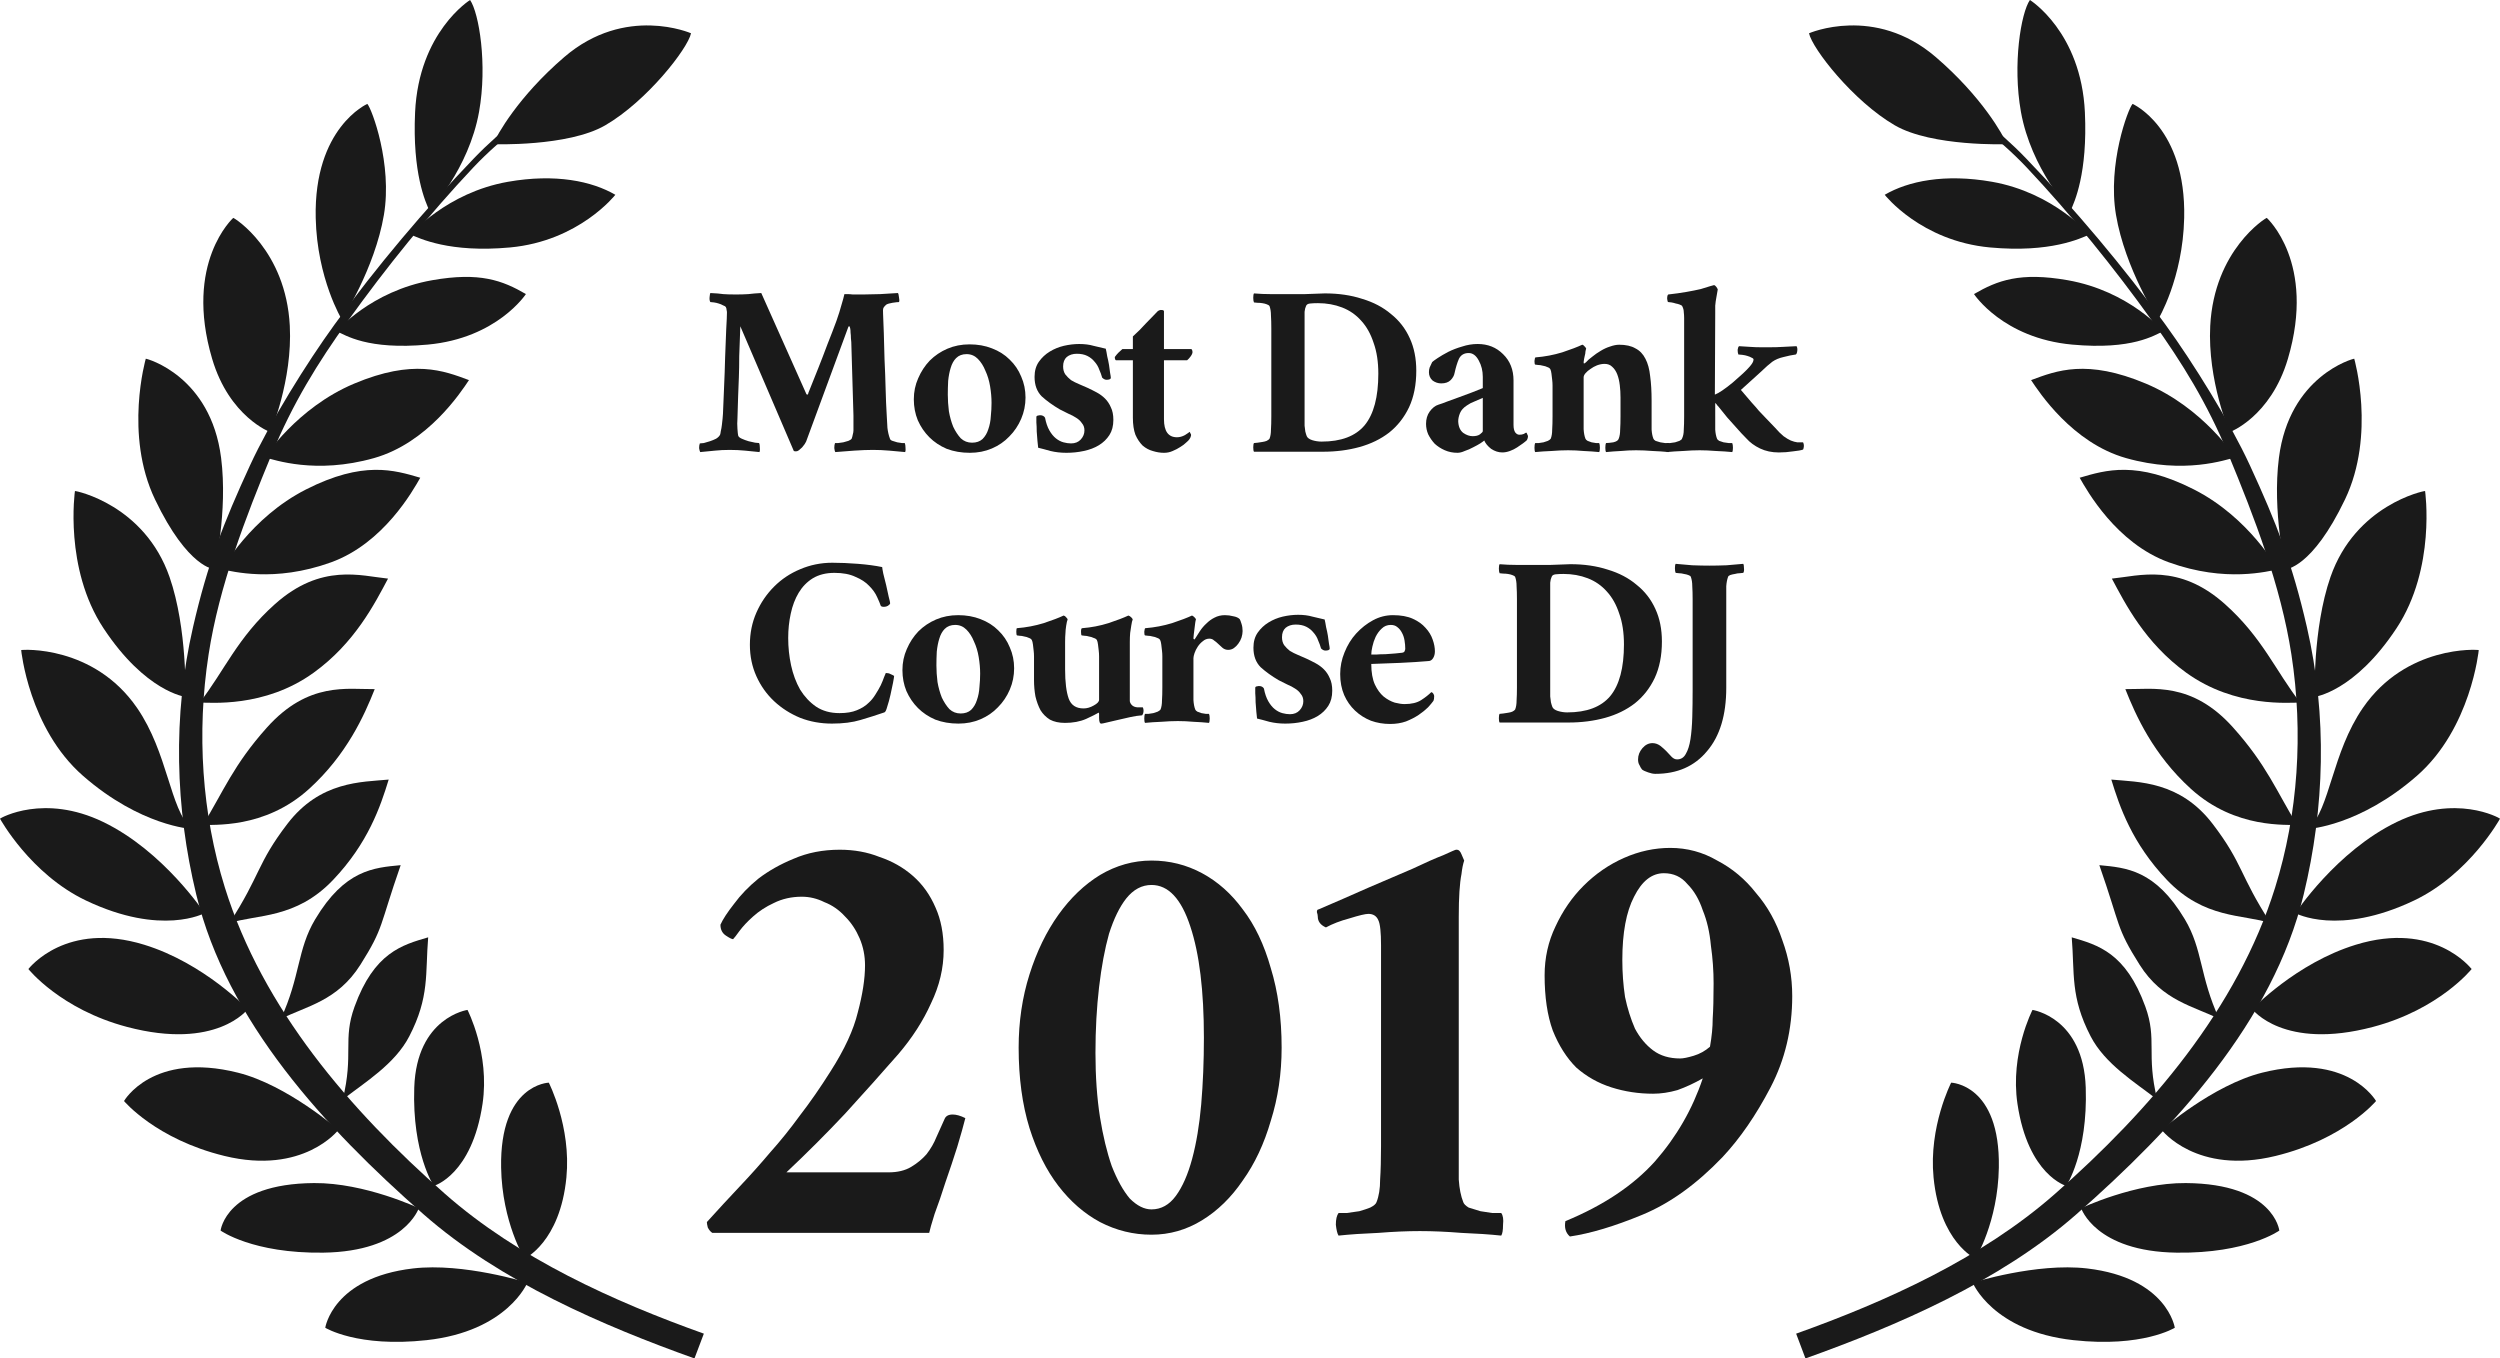 <?xml version="1.0" encoding="UTF-8" standalone="no"?>
<!-- Created with Inkscape (http://www.inkscape.org/) -->

<svg
   id="svg2"
   viewBox="0 0 1475.4 801.7"
   version="1.1"
   preserveAspectRatio="xMinYMin"
   xmlns="http://www.w3.org/2000/svg"
   xmlns:svg="http://www.w3.org/2000/svg"
   xmlns:rdf="http://www.w3.org/1999/02/22-rdf-syntax-ns#"
   xmlns:cc="http://creativecommons.org/ns#"
   xmlns:dc="http://purl.org/dc/elements/1.1/">
  <defs
     id="defs893" />
  <path
     id="path3035"
     style="block-progression:tb;text-indent:0;color:#000000;text-transform:none;fill:#1a1a1a"
     d="m334.46 49.002c-18.278 12.277-38.479 27.48-54.76 44.437-28.887 30.086-57.536 64.004-82.159 97.941-16.634 22.926-38.215 57.715-50.006 83.305-15.691 34.056-24.985 57.915-33.597 95.332-12.132 52.713-10.459 106.81 1.863 157.81 18.129 75.031 76.15 137.81 134.13 188.77 45.358 39.863 106.34 65.942 159.92 85.098l5.536-14.63c-53.09-18.97-109.36-44.31-152.83-82.56-55.92-49.21-107.57-109.22-129.85-180.73-13.57-43.53-16.72-91.29-9.6-137.54 6.237-40.516 21.918-81.121 37.193-118.04 12.558-30.349 27.2-53.991 45.06-78.892 22.645-31.574 47.529-62.365 73.981-90.48 17.123-18.199 40.023-34.629 58.415-46.982z" />
  <path
     id="path3809"
     style="fill:#1a1a1a"
     d="m311.24 756.98s-37.634-11.898-67.5-8.393c-47.415 5.564-51.786 35-51.786 35s19.022 11.809 59.821 7.321c47.796-5.257 59.464-33.929 59.464-33.929z" />
  <path
     id="path3811"
     style="fill:#1a1a1a"
     d="m247.15 713.02s-31.716-15.044-61.786-14.821c-52.058 0.386-55.179 28.036-55.179 28.036s18.843 13.595 60.536 13.036c48.08-0.645 56.429-26.25 56.429-26.25z" />
  <path
     id="path3813"
     style="fill:#1a1a1a"
     d="m199.74 666.79s-30.157-26.43-59.326-33.739c-50.498-12.653-67.224 16.73-67.224 16.73s18.771 22.52 59.277 32.411c46.711 11.406 67.273-15.402 67.273-15.402z" />
  <path
     id="path3815"
     style="fill:#1a1a1a"
     d="m146.2 595.58s-25.79-27.185-61.094-38.032c-46.073-14.156-67.729 13.636-68.361 14.331 0 0 18.879 23.762 58.267 34.179 52.832 13.973 71.188-10.478 71.188-10.478z" />
  <path
     id="path3817"
     style="fill:#1a1a1a"
     d="m120.7 538.91s-24.019-36.576-59.844-53.84c-34.801-16.78-60.225-2.49-60.856-1.93 0 0 17.877 32.67 50.767 48.325 44.687 21.271 69.938 7.441 69.938 7.441z" />
  <path
     id="path3819"
     style="fill:#1a1a1a"
     d="m112.96 489.18c-12.82-12.06-13.775-44.84-32.099-71.44-25.563-37.11-67.73-34.42-68.361-34.07 0 0 4.514 46.234 36.481 74.178 33.973 29.697 63.978 31.335 63.978 31.335z" />
  <path
     id="path3821"
     style="fill:#1a1a1a"
     d="m109.42 411.25s1.244-40.185-9.352-70.701c-14.783-42.569-55.138-50.926-55.839-50.759 0 0-6.544 45.519 16.848 80.952 24.861 37.657 48.344 40.507 48.344 40.507z" />
  <path
     id="path3823"
     style="fill:#1a1a1a"
     d="m126.51 335.94s8.05-33.735 3.972-65.78c-6.146-48.297-43.73-58.521-44.448-58.451 0 0-12.884 44.733 5.445 83.031 19.479 40.702 35.031 41.2 35.031 41.2z" />
  <path
     id="path3830"
     style="fill:#1a1a1a"
     d="m159.62 255.08s13.089-30.516 11.412-62.775c-2.328-44.771-32.665-63.685-33.385-63.711 0 0-29.251 26.374-12.451 83.145 10.191 34.437 34.425 43.342 34.425 43.342z" />
  <path
     id="path3832"
     style="fill:#1a1a1a"
     d="m201.74 188.6s19.451-29.962 24.832-61.814c5.052-29.903-7.08-62.481-9.789-65.475 0 0-31.65 13.91-30.465 67.294 0.797 35.905 15.422 59.995 15.422 59.995z" />
  <path
     id="path3834"
     style="fill:#1a1a1a"
     d="m253.49 124.45s23.192-24.697 29.233-58.466c5-27.984-0.04-58.394-5.31-65.984 0 0-30.25 18.795-32.448 66.327-1.659 35.875 6.126 52.95 8.525 58.127z" />
  <path
     id="path3836"
     style="fill:#1a1a1a"
     d="m291.03 85.107s44.199 1.597 66.166-11.157c24.589-14.276 48.719-45.263 50.623-54.309 0 0-38.712-16.975-74.806 14.032-27.242 23.402-39.862 46.137-41.983 51.434z" />
  <path
     id="path3838"
     style="fill:#1a1a1a"
     d="m242.33 138.43s21.141-24.752 57.469-31.147c28.002-4.929 49.529-0.378 63.35 7.675 0 0-21.322 27.318-62.19 31.084-35.762 3.295-53.376-5.385-58.63-7.612z" />
  <path
     id="path3840"
     style="fill:#1a1a1a"
     d="m198.64 195.5s20.13-23.742 56.459-30.136c28.002-4.929 41.448 0.127 55.269 8.18 0 0-17.029 26.056-57.897 29.821-35.762 3.295-48.578-5.638-53.832-7.865z" />
  <path
     id="path3842"
     style="fill:#1a1a1a"
     d="m156.23 269.95s18.805-29.262 52.808-43.562c34.843-14.654 52.739-7.657 67.725-2.063-4.779 7.169-24.337 37.05-56.046 46.02-34.557 9.776-58.932 0.909-64.487-0.396z" />
  <path
     id="path3844"
     style="fill:#1a1a1a"
     d="m131.06 336.07s16.664-30.532 49.556-47.228c33.706-17.109 52.056-11.41 67.404-6.902-4.254 7.492-21.624 38.696-52.61 49.912-33.77 12.223-58.716 5.122-64.35 4.219z" />
  <path
     id="path3846"
     style="fill:#1a1a1a"
     d="m117.84 414.65c14.421-18.489 22.261-38.366 44.449-58.149 27.336-24.373 50.792-16.603 66.711-15.029-7.837 14.719-19.603 38.003-43.92 55.546-29.126 21.011-61.536 17.473-67.24 17.633z" />
  <path
     id="path3848"
     style="fill:#1a1a1a"
     d="m119.63 487.05c12.262-19.986 18.081-35.565 37.916-57.707 24.437-27.278 47.605-22.435 63.6-22.652-6.14 15.503-16.49 38.695-38.692 58.849-26.592 24.138-57.175 20.713-62.824 21.51z" />
  <path
     id="path3850"
     style="fill:#1a1a1a"
     d="m135.4 544.78c18.448-28.481 16.12-34.927 34.176-58.542 19.392-25.362 43.885-24.665 59.811-26.165-4.877 15.946-12.165 37.517-32.837 59.237-22.045 23.163-44.975 20.181-61.149 25.47z" />
  <path
     id="path3852"
     style="fill:#1a1a1a"
     d="m165.71 601.35c11.63-25.198 9.622-40.933 20.286-58.794 17.442-29.213 34.541-30.474 50.467-31.973-12.703 36.396-9.762 36.564-23.746 58.732-13.607 21.571-32.096 24.474-47.007 32.036z" />
  <path
     id="path3854"
     style="fill:#1a1a1a"
     d="m202.25 648.92c6.628-26.95-0.102-35.197 6.973-54.76 11.571-31.996 28.119-36.484 43.469-40.983-1.765 21.479 0.9 35.106-11.139 58.387-8.502 16.44-26.101 27.098-39.303 37.356z" />
  <path
     id="path3856"
     style="fill:#1a1a1a"
     d="m275.9 596.01s13.293 25.664 8.877 55.408c-6.256 42.144-28.777 48.458-28.777 48.458s-12.827-19.155-11.523-58.022c1.392-41.516 31.423-45.845 31.423-45.845z" />
  <path
     id="path3858"
     style="fill:#1a1a1a"
     d="m323.88 638.94s13.303 25.984 10.393 55.914c-3.731 38.356-24.736 47.953-24.736 47.953s-13.232-21.412-13.796-53.728c-0.86-49.346 28.14-50.138 28.14-50.138z" />
  <path
     id="path3862"
     style="block-progression:tb;text-indent:0;color:#000000;text-transform:none;fill:#1a1a1a"
     d="m1140.9 49.002c18.278 12.277 38.479 27.48 54.76 44.437 28.887 30.086 57.536 64.004 82.159 97.941 16.634 22.926 38.215 57.715 50.006 83.305 15.691 34.056 24.985 57.915 33.597 95.332 12.132 52.713 10.46 106.81-1.863 157.81-18.129 75.031-76.15 137.81-134.13 188.77-45.358 39.863-106.34 65.942-159.92 85.098l-5.5-14.62c53.098-18.982 109.37-44.319 152.84-82.572 55.917-49.203 107.56-109.21 129.85-180.73 13.566-43.531 16.716-91.295 9.597-137.54-6.237-40.516-21.918-81.121-37.193-118.04-12.558-30.349-27.2-53.991-45.06-78.892-22.645-31.574-47.529-62.365-73.981-90.48-17.123-18.199-40.023-34.629-58.415-46.982z" />
  <path
     id="path3864"
     style="fill:#1a1a1a"
     d="m1164.2 756.98s37.634-11.898 67.5-8.393c47.415 5.564 51.786 35 51.786 35s-19.022 11.809-59.822 7.321c-47.796-5.257-59.464-33.929-59.464-33.929z" />
  <path
     id="path3866"
     style="fill:#1a1a1a"
     d="m1228.2 713.02s31.716-15.044 61.786-14.821c52.058 0.386 55.179 28.036 55.179 28.036s-18.843 13.595-60.536 13.036c-48.08-0.645-56.429-26.25-56.429-26.25z" />
  <path
     id="path3868"
     style="fill:#1a1a1a"
     d="m1275.7 666.79s30.157-26.43 59.326-33.739c50.498-12.653 67.224 16.73 67.224 16.73s-18.771 22.52-59.277 32.411c-46.711 11.406-67.273-15.402-67.273-15.402z" />
  <path
     id="path3870"
     style="fill:#1a1a1a"
     d="m1329.2 595.58s25.79-27.185 61.094-38.032c46.073-14.156 67.729 13.636 68.361 14.331 0 0-18.879 23.762-58.266 34.179-52.832 13.973-71.188-10.478-71.188-10.478z" />
  <path
     id="path3872"
     style="fill:#1a1a1a"
     d="m1354.7 538.91s24.019-36.576 59.844-53.84c34.806-16.774 60.229-2.489 60.861-1.926 0 0-17.877 32.67-50.767 48.325-44.687 21.271-69.938 7.441-69.938 7.441z" />
  <path
     id="path3874"
     style="fill:#1a1a1a"
     d="m1362.4 489.18c12.817-12.059 13.774-44.838 32.098-71.441 25.563-37.111 67.729-34.419 68.36-34.072 0 0-4.514 46.234-36.481 74.178-33.973 29.697-63.978 31.335-63.978 31.335z" />
  <path
     id="path3876"
     style="fill:#1a1a1a"
     d="m1366 411.25s-1.244-40.185 9.352-70.701c14.783-42.569 55.138-50.926 55.839-50.759 0 0 6.544 45.519-16.848 80.952-24.86 37.657-48.344 40.507-48.344 40.507z" />
  <path
     id="path3878"
     style="fill:#1a1a1a"
     d="m1348.9 335.94s-8.05-33.735-3.972-65.78c6.146-48.297 43.73-58.521 44.448-58.451 0 0 12.884 44.733-5.445 83.031-19.479 40.702-35.031 41.2-35.031 41.2z" />
  <path
     id="path3880"
     style="fill:#1a1a1a"
     d="m1315.8 255.08s-13.089-30.516-11.412-62.775c2.328-44.771 32.665-63.685 33.385-63.711 0 0 29.251 26.374 12.451 83.145-10.191 34.437-34.425 43.342-34.425 43.342z" />
  <path
     id="path3882"
     style="fill:#1a1a1a"
     d="m1273.6 188.6s-19.451-29.962-24.832-61.814c-5.052-29.903 7.08-62.481 9.789-65.475 0 0 31.65 13.91 30.465 67.294-0.797 35.905-15.422 59.995-15.422 59.995z" />
  <path
     id="path3884"
     style="fill:#1a1a1a"
     d="m1221.9 124.45s-23.192-24.697-29.233-58.466c-5.007-27.989 0.034-58.399 5.31-65.989 0 0 30.25 18.795 32.448 66.327 1.659 35.875-6.126 52.95-8.525 58.127z" />
  <path
     id="path3886"
     style="fill:#1a1a1a"
     d="m1184.4 85.107s-44.199 1.597-66.166-11.157c-24.589-14.276-48.719-45.263-50.623-54.309 0 0 38.712-16.975 74.806 14.032 27.242 23.402 39.862 46.137 41.983 51.434z" />
  <path
     id="path3888"
     style="fill:#1a1a1a"
     d="m1233.1 138.43s-21.141-24.752-57.469-31.147c-28.002-4.929-49.529-0.378-63.35 7.675 0 0 21.322 27.318 62.19 31.084 35.762 3.295 53.376-5.385 58.63-7.612z" />
  <path
     id="path3890"
     style="fill:#1a1a1a"
     d="m1276.7 195.5s-20.13-23.742-56.459-30.136c-28.002-4.929-41.448 0.127-55.269 8.18 0 0 17.029 26.056 57.897 29.821 35.762 3.295 48.578-5.638 53.832-7.865z" />
  <path
     id="path3892"
     style="fill:#1a1a1a"
     d="m1319.2 269.95s-18.805-29.262-52.808-43.562c-34.843-14.654-52.739-7.657-67.725-2.063 4.779 7.169 24.337 37.05 56.046 46.02 34.557 9.776 58.932 0.909 64.487-0.396z" />
  <path
     id="path3894"
     style="fill:#1a1a1a"
     d="m1344.3 336.07s-16.664-30.532-49.556-47.228c-33.706-17.109-52.056-11.41-67.404-6.902 4.254 7.492 21.624 38.696 52.61 49.912 33.77 12.223 58.716 5.122 64.35 4.219z" />
  <path
     id="path3896"
     style="fill:#1a1a1a"
     d="m1357.5 414.65c-14.421-18.489-22.261-38.366-44.449-58.149-27.336-24.373-50.792-16.603-66.711-15.029 7.837 14.719 19.603 38.003 43.92 55.546 29.126 21.011 61.536 17.473 67.24 17.633z" />
  <path
     id="path3898"
     style="fill:#1a1a1a"
     d="m1355.8 487.05c-12.262-19.986-18.081-35.565-37.916-57.707-24.437-27.278-47.605-22.435-63.6-22.652 6.14 15.503 16.49 38.695 38.692 58.849 26.592 24.138 57.174 20.713 62.824 21.51z" />
  <path
     id="path3900"
     style="fill:#1a1a1a"
     d="m1340 544.78c-18.448-28.481-16.12-34.927-34.176-58.542-19.392-25.362-43.885-24.665-59.811-26.165 4.877 15.946 12.166 37.517 32.837 59.237 22.045 23.163 44.975 20.181 61.149 25.47z" />
  <path
     id="path3902"
     style="fill:#1a1a1a"
     d="m1309.7 601.35c-11.63-25.198-9.622-40.933-20.286-58.794-17.442-29.213-34.541-30.474-50.467-31.973 12.703 36.396 9.762 36.564 23.746 58.732 13.607 21.571 32.096 24.474 47.007 32.036z" />
  <path
     id="path3904"
     style="fill:#1a1a1a"
     d="m1273.1 648.92c-6.628-26.95 0.102-35.197-6.973-54.76-11.571-31.996-28.119-36.484-43.469-40.983 1.765 21.479-0.9 35.106 11.139 58.387 8.502 16.44 26.101 27.098 39.303 37.356z" />
  <path
     id="path3906"
     style="fill:#1a1a1a"
     d="m1199.5 596.01s-13.293 25.664-8.877 55.408c6.256 42.144 28.777 48.458 28.777 48.458s12.827-19.155 11.523-58.022c-1.393-41.516-31.423-45.845-31.423-45.845z" />
  <path
     id="path3908"
     style="fill:#1a1a1a"
     d="m1151.5 638.94s-13.303 25.984-10.392 55.914c3.731 38.356 24.736 47.953 24.736 47.953s13.232-21.412 13.796-53.728c0.861-49.346-28.14-50.138-28.14-50.138z" />
  <g
     aria-label="Most Dank
Course DJ"
     id="text3331"
     style="font-size:160px;line-height:80%;font-family:'Times New Roman';-inkscape-font-specification:'Times New Roman';text-align:end;letter-spacing:0px;word-spacing:0px;text-anchor:end;fill:#1a1a1a;stroke-width:1px">
    <path
       d="m 419.194,172.935 q 4.907,0.213 7.68,0.64 2.773,0.213 7.68,0.213 3.627,0 7.04,-0.213 3.413,-0.427 7.68,-0.64 l 26.667,59.733 0.427,0.213 q 0.64,0 0.64,-0.853 l 5.973,-14.933 q 2.56,-6.4 5.333,-13.867 2.987,-7.467 5.333,-13.867 0.853,-2.347 1.707,-5.12 0.853,-2.773 1.493,-5.12 0.853,-2.773 1.493,-5.547 0.427,0 1.707,0 1.493,0 3.2,0.213 1.92,0 3.627,0 1.707,0 2.773,0 3.627,0 9.813,-0.213 6.187,-0.427 10.453,-0.64 0.427,0.427 0.64,2.56 0.427,1.92 0,2.773 -1.067,0 -3.84,0.427 -2.56,0.427 -3.627,1.067 -1.067,0.853 -1.707,1.92 -0.427,1.067 -0.213,3.84 0.213,3.84 0.427,11.093 0.213,7.04 0.427,15.573 0.427,8.533 0.64,17.28 0.213,8.533 0.64,15.36 0.213,4.053 0.427,7.68 0.427,3.627 1.493,6.4 0.213,0.853 1.493,1.28 1.28,0.427 2.773,0.853 1.493,0.213 2.773,0.427 1.28,0 1.707,0 0.427,1.067 0.427,2.773 0.213,1.493 -0.213,2.56 -4.267,-0.427 -9.387,-0.853 -4.907,-0.427 -9.6,-0.427 -4.907,0 -11.093,0.427 -6.187,0.427 -11.093,0.853 -0.427,-0.427 -0.64,-2.347 0,-1.92 0.427,-2.987 0.64,0 1.92,0 1.493,-0.213 2.987,-0.427 1.707,-0.427 2.987,-0.853 1.493,-0.64 1.92,-1.28 0.427,-1.067 0.64,-2.347 0.427,-1.493 0.427,-2.56 v -8.747 l -1.28,-43.307 q 0,-0.853 -0.213,-2.347 0,-1.707 -0.213,-3.2 0,-1.493 -0.213,-2.56 -0.213,-1.28 -0.64,-1.28 -0.427,0 -0.64,0.853 l -24.747,67.2 q -0.213,0.427 -0.853,1.493 -0.64,0.853 -1.493,1.92 -0.853,0.853 -1.92,1.707 -0.853,0.64 -1.707,0.64 -0.853,0 -1.28,-0.213 l -31.573,-73.6 q -0.427,10.88 -0.64,17.707 0,6.827 -0.213,12.373 -0.213,5.333 -0.427,10.88 -0.213,5.547 -0.427,13.867 -0.213,2.347 0,5.547 0.213,3.2 0.427,4.053 0.213,1.067 2.133,1.92 1.92,0.853 4.053,1.493 2.133,0.427 3.84,0.853 1.92,0.213 2.347,0.213 0.427,0.853 0.427,2.56 0.213,1.707 -0.213,2.773 -4.267,-0.427 -8.533,-0.853 -4.267,-0.427 -8.96,-0.427 -4.907,0 -8.747,0.427 -3.84,0.427 -8.747,0.853 -0.427,-0.853 -0.64,-2.347 0,-1.707 0.427,-2.773 0.64,0 2.347,-0.213 1.707,-0.427 3.627,-1.067 1.92,-0.64 3.627,-1.493 1.707,-1.067 2.347,-2.347 0.213,-0.427 0.427,-2.133 0.427,-1.707 0.64,-3.627 0.213,-1.92 0.427,-3.84 0.213,-1.92 0.213,-2.773 0.213,-6.187 0.64,-15.36 0.427,-9.173 0.64,-18.133 0.427,-9.173 0.64,-16.427 0.427,-7.253 0.427,-9.813 0,-0.853 -0.213,-1.493 0,-0.853 -0.427,-1.707 -0.427,-0.64 -1.707,-1.067 -1.067,-0.64 -2.56,-1.067 -1.28,-0.427 -2.773,-0.64 -1.28,-0.213 -2.133,-0.213 -0.64,-1.067 -0.427,-2.987 0.213,-2.133 0.427,-2.347 z"
       style="font-family:Ramaraja;-inkscape-font-specification:Ramaraja;text-align:center;text-anchor:middle"
       id="path27904" />
    <path
       d="m 570.447,208.989 q -3.84,0 -6.187,2.347 -2.133,2.133 -3.2,5.76 -1.067,3.413 -1.493,7.68 -0.213,4.267 -0.213,8.107 0,4.693 0.64,9.813 0.853,4.907 2.56,9.173 1.92,4.053 4.48,6.827 2.773,2.56 6.613,2.56 3.84,0 6.187,-2.133 2.347,-2.347 3.413,-5.76 1.28,-3.627 1.493,-7.68 0.427,-4.053 0.427,-7.893 0,-4.693 -0.853,-9.813 -0.853,-5.12 -2.773,-9.173 -1.707,-4.267 -4.48,-7.04 -2.773,-2.773 -6.613,-2.773 z m 1.707,-5.76 q 7.253,0 13.227,2.347 6.187,2.347 10.453,6.613 4.48,4.267 6.827,10.027 2.56,5.76 2.56,12.373 0,6.613 -2.56,12.587 -2.56,5.973 -7.04,10.453 -4.267,4.48 -10.24,7.04 -5.973,2.56 -13.013,2.56 -7.467,0 -13.653,-2.347 -5.973,-2.56 -10.24,-6.827 -4.267,-4.267 -6.827,-10.027 -2.347,-5.76 -2.347,-12.373 0,-6.613 2.56,-12.373 2.56,-5.973 6.827,-10.453 4.48,-4.48 10.453,-7.04 5.973,-2.56 13.013,-2.56 z"
       style="font-family:Ramaraja;-inkscape-font-specification:Ramaraja;text-align:center;text-anchor:middle"
       id="path27906" />
    <path
       d="m 636.794,203.015 q 4.907,0 8.533,1.067 3.627,0.853 7.253,1.707 0.427,1.707 0.853,4.48 0.64,2.56 1.067,5.12 0.427,2.56 0.64,4.693 0.427,2.133 0.427,2.987 0,0.427 -0.853,0.853 -0.853,0.213 -1.707,0.213 -1.28,0 -2.56,-1.28 -0.64,-2.347 -1.707,-4.693 -0.853,-2.56 -2.773,-4.693 -1.707,-2.133 -4.267,-3.413 -2.56,-1.28 -6.187,-1.28 -3.627,0 -5.973,1.92 -2.133,1.92 -2.133,5.547 0,2.773 1.28,4.693 1.493,1.92 3.413,3.413 2.133,1.28 4.693,2.347 2.56,1.067 4.907,2.133 2.773,1.28 5.547,2.773 2.773,1.493 4.907,3.627 2.133,2.133 3.413,5.12 1.493,2.987 1.493,7.467 0,5.333 -2.347,8.96 -2.347,3.627 -6.187,5.973 -3.84,2.347 -8.96,3.413 -4.907,1.067 -10.24,1.067 -4.907,0 -9.387,-1.067 -4.48,-1.28 -7.253,-1.92 -0.213,-1.28 -0.427,-4.053 -0.213,-2.773 -0.427,-5.547 0,-2.987 -0.213,-5.333 0,-2.56 0,-3.2 0,-0.64 0.853,-0.853 0.853,-0.213 1.28,-0.213 2.133,0 2.987,1.493 0.853,4.48 2.56,7.467 1.707,2.987 3.84,4.693 2.133,1.707 4.48,2.347 2.347,0.64 4.48,0.64 3.627,0 5.76,-2.347 2.133,-2.347 2.133,-5.333 0,-2.56 -1.493,-4.267 -1.28,-1.92 -3.413,-3.2 -1.92,-1.28 -4.48,-2.347 -2.56,-1.28 -5.12,-2.56 -6.187,-3.627 -10.667,-7.68 -4.267,-4.267 -4.267,-11.52 0,-5.333 2.56,-8.96 2.56,-3.627 6.4,-5.973 3.84,-2.347 8.32,-3.413 4.693,-1.067 8.96,-1.067 z"
       style="font-family:Ramaraja;-inkscape-font-specification:Ramaraja;text-align:center;text-anchor:middle"
       id="path27908" />
    <path
       d="m 702.927,206.002 q 0.427,0 0.64,0.64 0.213,0.64 0.213,1.067 0,1.067 -1.067,2.56 -1.067,1.493 -2.133,2.347 h -13.653 v 34.773 q 0,10.667 7.68,10.667 2.347,0 4.693,-1.28 2.347,-1.493 2.773,-1.92 0.213,0.213 0.427,0.853 0.427,0.427 0.427,1.067 0,0.427 -0.427,1.493 -0.427,0.853 -0.64,1.067 -0.427,0.64 -1.92,1.92 -1.28,1.28 -3.413,2.56 -1.92,1.28 -4.48,2.347 -2.347,1.067 -5.12,1.067 -3.2,0 -6.613,-1.067 -3.2,-0.853 -5.973,-3.2 -2.56,-2.56 -4.267,-6.4 -1.493,-4.053 -1.493,-10.027 v -33.92 h -10.027 q -0.64,-0.427 -0.64,-1.92 1.067,-1.493 2.133,-2.56 1.067,-1.067 2.347,-2.133 h 6.187 v -7.467 q 4.053,-3.627 7.68,-7.68 3.84,-4.053 7.04,-7.253 1.28,-0.853 2.347,-0.64 1.067,0 1.28,0.64 v 22.4 z"
       style="font-family:Ramaraja;-inkscape-font-specification:Ramaraja;text-align:center;text-anchor:middle"
       id="path27910" />
    <path
       d="m 769.913,246.322 q 0,0.427 0,1.707 0,1.28 0,3.2 0.213,1.707 0.427,3.413 0.427,1.707 0.853,2.773 0.64,1.493 3.2,2.347 2.773,0.853 5.547,0.853 17.28,0 25.387,-9.6 8.107,-9.813 8.107,-30.507 0,-10.453 -2.773,-18.133 -2.56,-7.893 -7.253,-13.013 -4.693,-5.333 -11.307,-7.893 -6.613,-2.56 -14.293,-2.56 -2.56,0 -4.693,0.213 -1.92,0.213 -2.347,1.493 -0.64,1.28 -0.853,3.413 0,2.133 0,5.12 z m -9.6,-72.747 q 4.48,0 9.813,0 5.547,-0.213 11.733,-0.427 12.16,0 21.973,3.2 10.027,2.987 17.067,8.96 7.253,5.76 11.093,14.293 3.84,8.32 3.84,19.2 0,12.373 -4.267,21.547 -4.267,8.96 -11.733,14.933 -7.467,5.76 -17.493,8.533 -10.027,2.773 -21.547,2.773 -2.347,0 -8.32,0 -5.76,0 -12.373,0 -6.4,0 -12.16,0 -5.76,0 -7.893,0 -0.427,-0.64 -0.427,-2.56 0,-1.92 0.427,-2.56 0.64,0 2.133,-0.213 1.493,-0.213 2.773,-0.427 1.493,-0.213 2.56,-0.64 1.28,-0.64 1.707,-1.28 0.853,-2.133 0.853,-5.333 0.213,-3.2 0.213,-7.893 v -51.84 q 0,-4.48 -0.213,-7.68 0,-3.2 -0.853,-5.547 -0.427,-0.64 -1.707,-1.067 -1.067,-0.427 -2.56,-0.64 -1.28,-0.213 -2.773,-0.213 -1.493,-0.213 -2.133,-0.213 -0.427,-0.853 -0.427,-2.773 0,-1.92 0.427,-2.56 4.907,0.427 10.24,0.427 5.547,0 10.027,0 z"
       style="font-family:Ramaraja;-inkscape-font-specification:Ramaraja;text-align:center;text-anchor:middle"
       id="path27912" />
    <path
       d="m 869.113,257.415 q 2.773,0 4.267,-1.067 1.707,-1.28 1.707,-1.92 v -19.627 q -2.347,1.067 -4.907,2.133 -2.347,0.853 -4.48,2.347 -2.987,1.92 -4.053,4.48 -1.067,2.56 -1.067,4.907 0.213,4.693 2.987,6.827 2.773,1.92 5.547,1.92 z m 2.987,-54.4 q 8.96,0 14.933,5.973 6.187,5.973 6.187,15.573 v 26.24 q 0,2.987 1.067,4.48 1.067,1.28 2.347,1.28 1.493,0 2.56,-0.427 1.067,-0.64 1.493,-0.853 0.427,0.213 0.64,1.067 0.427,0.64 0.427,1.28 0,0.853 -0.64,2.133 -0.64,0.64 -2.347,1.92 -1.493,1.067 -3.413,2.347 -1.92,1.28 -4.267,2.133 -2.347,0.853 -4.48,0.853 -3.413,0 -6.613,-2.133 -2.987,-2.347 -4.053,-4.907 -0.427,0.427 -2.347,1.707 -1.707,1.067 -4.267,2.347 -2.347,1.28 -4.907,2.133 -2.347,1.067 -4.267,1.067 -4.053,0 -7.467,-1.493 -3.413,-1.493 -5.973,-3.84 -2.347,-2.56 -3.84,-5.547 -1.28,-2.987 -1.28,-6.187 0,-4.267 2.133,-7.253 2.347,-3.2 5.12,-4.053 2.133,-0.64 5.333,-1.92 3.413,-1.28 7.04,-2.56 3.84,-1.493 7.467,-2.773 3.627,-1.493 6.4,-2.56 v -2.987 -3.627 q 0,-5.333 -2.347,-9.6 -2.347,-4.48 -5.973,-4.48 -4.053,0 -5.76,3.413 -1.493,3.413 -2.56,8.32 -0.427,2.347 -2.347,4.267 -1.92,1.92 -5.547,1.92 -2.773,0 -5.12,-1.707 -2.133,-1.92 -2.133,-4.907 0,-1.493 0.427,-2.773 0.64,-1.493 1.493,-3.2 0.64,-0.64 3.2,-2.347 2.56,-1.707 6.187,-3.627 3.84,-1.92 8.32,-3.2 4.48,-1.493 9.173,-1.493 z"
       style="font-family:Ramaraja;-inkscape-font-specification:Ramaraja;text-align:center;text-anchor:middle"
       id="path27914" />
    <path
       d="m 955.513,203.442 q 5.973,0 9.6,2.133 3.84,1.92 5.973,6.187 2.133,4.053 2.773,10.24 0.853,6.187 0.853,14.507 v 9.173 q 0,4.693 0,7.893 0.213,3.2 1.067,5.333 0.213,0.64 1.28,1.28 1.28,0.427 2.773,0.853 1.493,0.213 2.773,0.427 1.493,0 2.133,0 0.64,0.853 0.427,2.773 0,1.92 -0.427,2.56 -4.053,-0.427 -9.387,-0.64 -5.333,-0.427 -9.813,-0.427 -4.48,0 -8.96,0.427 -4.48,0.213 -8.747,0.64 -0.427,-0.64 -0.427,-2.56 0,-1.92 0.427,-2.773 1.493,0 4.267,-0.427 2.773,-0.64 3.2,-2.133 0.853,-2.133 0.853,-5.333 0.213,-3.2 0.213,-7.893 v -11.093 q 0,-3.84 -0.427,-7.253 -0.427,-3.627 -1.493,-6.4 -1.067,-2.773 -2.987,-4.48 -1.707,-1.707 -4.48,-1.707 -2.133,0 -4.48,0.853 -2.133,0.853 -3.84,2.133 -1.707,1.067 -2.987,2.56 -1.067,1.28 -1.067,2.347 v 23.04 q 0,4.053 0,7.68 0.213,3.413 1.067,5.547 0.213,0.64 1.28,1.28 1.067,0.427 2.347,0.853 1.28,0.213 2.56,0.427 1.28,0 1.92,0 0.427,0.853 0.427,2.773 0,1.92 -0.427,2.56 -4.267,-0.427 -9.173,-0.64 -4.693,-0.427 -9.173,-0.427 -4.48,0 -9.813,0.427 -5.333,0.213 -9.6,0.64 -0.427,-0.64 -0.427,-2.56 0,-1.92 0.427,-2.773 0.64,0 2.133,0 1.493,-0.213 2.773,-0.427 1.493,-0.427 2.56,-0.853 1.28,-0.64 1.707,-1.28 0.853,-2.133 0.853,-5.333 0.213,-3.2 0.213,-7.893 v -16.213 q 0,-0.427 0,-1.92 0,-1.707 -0.213,-3.413 -0.213,-1.92 -0.427,-3.627 -0.213,-1.707 -0.64,-2.56 -0.427,-0.853 -1.707,-1.28 -1.28,-0.64 -2.773,-0.853 -1.493,-0.427 -2.773,-0.427 -1.28,-0.213 -1.707,-0.213 -0.427,-0.213 -0.427,-2.133 0.213,-2.133 0.64,-2.133 8.107,-0.64 15.787,-2.987 7.68,-2.56 11.733,-4.48 0.64,0 1.493,1.067 0.853,0.853 0.853,1.28 -0.213,0.427 -0.427,1.707 0,1.067 -0.427,2.56 -0.427,1.707 -0.64,3.627 0,0.853 0.213,0.853 0.213,0 0.427,-0.213 0.213,-0.213 0.64,-0.427 1.493,-1.707 3.84,-3.413 2.347,-1.92 4.907,-3.413 2.773,-1.707 5.547,-2.56 2.987,-1.067 5.333,-1.067 z"
       style="font-family:Ramaraja;-inkscape-font-specification:Ramaraja;text-align:center;text-anchor:middle"
       id="path27916" />
    <path
       d="m 1012.259,245.682 q 0,4.693 0,7.893 0.213,3.2 1.067,5.333 0.213,0.64 1.28,1.28 1.28,0.427 2.56,0.853 1.493,0.213 2.987,0.427 1.493,0 2.133,0 0.427,0.853 0.427,2.773 0,1.92 -0.427,2.56 -4.267,-0.427 -9.6,-0.64 -5.333,-0.427 -9.6,-0.427 -4.48,0 -9.813,0.427 -5.333,0.213 -9.6,0.64 -0.427,-0.64 -0.427,-2.56 0,-1.92 0.427,-2.773 0.64,0 1.92,0 1.493,-0.213 2.987,-0.427 1.493,-0.427 2.56,-0.853 1.28,-0.64 1.493,-1.28 1.067,-2.133 1.067,-5.333 0.213,-3.2 0.213,-7.893 v -58.027 q 0,-1.707 -0.213,-3.413 0,-1.707 -0.853,-3.413 -0.213,-0.64 -1.493,-1.067 -1.067,-0.427 -2.347,-0.64 -1.28,-0.427 -2.56,-0.64 -1.28,-0.213 -1.92,-0.213 -0.427,0 -0.64,-1.92 0,-2.133 0.64,-2.56 5.76,-0.64 10.667,-1.493 4.907,-0.853 8.533,-1.707 3.627,-1.067 5.547,-1.707 2.133,-0.64 2.347,-0.64 0.64,0.213 1.28,1.067 0.64,0.853 0.853,1.493 -0.427,2.56 -0.853,4.907 -0.427,2.133 -0.64,4.693 0,2.56 0,4.693 l -0.213,47.787 q 3.413,-1.28 10.453,-7.04 7.467,-6.4 9.813,-9.173 2.56,-2.773 2.56,-4.48 0,-0.64 -1.067,-1.067 -1.067,-0.64 -2.56,-1.067 -1.28,-0.427 -2.987,-0.64 -1.493,-0.213 -2.347,-0.213 -0.427,-1.067 -0.427,-2.773 0.213,-1.707 0.853,-2.133 3.413,0.213 6.827,0.427 2.987,0.213 5.973,0.213 3.2,0 5.547,0 3.84,0 7.253,-0.213 3.627,-0.213 8.32,-0.427 0.64,1.067 0.427,2.773 -0.213,1.707 -0.853,2.133 -3.2,0.427 -7.253,1.493 -3.84,0.853 -6.613,2.773 -2.347,1.707 -7.253,6.4 -4.907,4.48 -11.307,10.24 3.84,4.48 6.187,7.253 2.56,2.773 4.48,5.12 2.133,2.133 4.267,4.48 2.133,2.133 5.12,5.333 2.773,3.2 5.12,5.12 2.347,1.707 4.267,2.56 2.133,0.853 3.84,1.067 1.707,0 3.413,0 0.64,1.28 0.427,2.773 -0.213,1.28 -0.427,1.493 -1.707,0.64 -5.973,1.067 -4.053,0.64 -8.32,0.64 -6.187,0 -11.093,-2.347 -4.907,-2.347 -8.107,-5.973 -2.987,-2.987 -5.76,-6.187 -2.56,-2.773 -5.547,-6.187 -2.773,-3.413 -5.333,-6.613 -0.427,-0.427 -0.64,-0.64 0,-0.213 -0.427,-0.64 l -0.64,-0.64 v 7.893 z"
       style="font-family:Ramaraja;-inkscape-font-specification:Ramaraja;text-align:center;text-anchor:middle"
       id="path27918" />
    <path
       d="m 527.674,398.882 q 0,0.64 -0.64,4.053 -0.64,3.2 -1.493,7.04 -0.853,3.84 -1.92,7.04 -0.853,3.2 -1.707,3.413 -6.827,2.347 -14.08,4.48 -7.04,2.133 -16.853,2.133 -10.027,0 -18.773,-3.413 -8.747,-3.627 -15.36,-9.813 -6.613,-6.187 -10.453,-14.72 -3.84,-8.533 -3.84,-18.56 0,-10.24 3.84,-18.987 3.84,-8.747 10.453,-15.36 6.613,-6.613 15.36,-10.24 8.96,-3.84 18.987,-3.84 7.04,0 15.147,0.64 8.107,0.64 14.293,1.92 0,0.64 0.64,3.84 0.853,3.2 1.707,6.827 0.853,3.627 1.493,6.827 0.853,3.2 0.853,3.84 0,0.64 -1.28,1.493 -1.067,0.64 -2.347,0.64 -1.493,0 -1.92,-0.64 -0.64,-1.92 -2.133,-5.12 -1.493,-3.413 -4.693,-6.613 -2.987,-3.2 -8.107,-5.333 -4.907,-2.347 -12.373,-2.347 -7.467,0 -12.8,3.2 -5.12,3.2 -8.32,8.533 -3.2,5.333 -4.693,12.373 -1.493,6.827 -1.493,14.293 0,8.32 1.707,16.213 1.707,7.893 5.333,14.293 3.84,6.187 9.387,10.027 5.76,3.84 13.867,3.84 6.187,0 10.24,-1.707 4.267,-1.707 7.04,-4.48 2.133,-1.92 3.84,-4.693 1.92,-2.987 3.2,-5.547 1.28,-2.773 1.92,-4.693 0.853,-2.133 1.067,-2.56 1.707,0 2.773,0.64 1.067,0.427 2.133,1.067 z"
       style="font-family:Ramaraja;-inkscape-font-specification:Ramaraja;text-align:center;text-anchor:middle"
       id="path27920" />
    <path
       d="m 563.727,368.802 q -3.84,0 -6.187,2.347 -2.133,2.133 -3.2,5.76 -1.067,3.413 -1.493,7.68 -0.213,4.267 -0.213,8.107 0,4.693 0.64,9.813 0.853,4.907 2.56,9.173 1.92,4.053 4.48,6.827 2.773,2.56 6.613,2.56 3.84,0 6.187,-2.133 2.347,-2.347 3.413,-5.76 1.28,-3.627 1.493,-7.68 0.427,-4.053 0.427,-7.893 0,-4.693 -0.853,-9.813 -0.853,-5.12 -2.773,-9.173 -1.707,-4.267 -4.48,-7.04 -2.773,-2.773 -6.613,-2.773 z m 1.707,-5.76 q 7.253,0 13.227,2.347 6.187,2.347 10.453,6.613 4.48,4.267 6.827,10.027 2.56,5.76 2.56,12.373 0,6.613 -2.56,12.587 -2.56,5.973 -7.04,10.453 -4.267,4.48 -10.24,7.04 -5.973,2.56 -13.013,2.56 -7.467,0 -13.653,-2.347 -5.973,-2.56 -10.24,-6.827 -4.267,-4.267 -6.827,-10.027 -2.347,-5.76 -2.347,-12.373 0,-6.613 2.56,-12.373 2.56,-5.973 6.827,-10.453 4.48,-4.48 10.453,-7.04 5.973,-2.56 13.013,-2.56 z"
       style="font-family:Ramaraja;-inkscape-font-specification:Ramaraja;text-align:center;text-anchor:middle"
       id="path27922" />
    <path
       d="m 628.367,426.615 q -5.12,0 -8.747,-1.92 -3.413,-2.133 -5.547,-5.547 -1.92,-3.627 -2.987,-8.107 -0.853,-4.693 -0.853,-9.6 v -12.16 q 0,-0.427 0,-1.92 0,-1.707 -0.213,-3.413 -0.213,-1.92 -0.427,-3.627 -0.213,-1.707 -0.64,-2.56 -0.427,-0.853 -1.707,-1.28 -1.28,-0.64 -2.773,-0.853 -1.493,-0.427 -2.773,-0.427 -1.28,-0.213 -1.493,-0.213 -0.427,-0.213 -0.427,-2.133 0,-2.133 0.427,-2.133 8.107,-0.64 15.787,-2.987 7.68,-2.56 11.733,-4.48 0.853,0.213 1.493,1.067 0.853,0.853 0.853,1.28 -0.427,0.853 -0.853,3.627 -0.427,2.773 -0.427,4.267 -0.213,2.347 -0.213,5.333 0,2.987 0,3.627 v 12.587 q 0,11.307 2.133,17.28 2.133,5.76 8.747,5.76 2.987,0 5.973,-1.707 3.2,-1.707 3.2,-3.413 v -23.68 q 0,-0.427 0,-1.92 0,-1.707 -0.213,-3.413 -0.213,-1.92 -0.427,-3.627 -0.213,-1.707 -0.64,-2.56 -0.427,-0.853 -1.92,-1.28 -1.28,-0.64 -2.773,-0.853 -1.28,-0.427 -2.56,-0.427 -1.28,-0.213 -1.707,-0.213 -0.427,-0.213 -0.427,-2.133 0,-2.133 0.64,-2.133 8.107,-0.64 15.573,-2.987 7.68,-2.56 11.733,-4.48 0.853,0.213 1.707,1.067 0.853,0.853 0.853,1.28 -0.427,0.853 -0.853,3.627 -0.427,2.773 -0.64,4.267 -0.213,2.347 -0.213,5.333 0,2.987 0,3.627 v 28.373 q 0,1.707 0,2.987 0.213,1.28 1.28,2.347 1.067,1.067 3.2,1.28 2.133,0 3.2,0 0.427,0.853 0.427,1.92 0,1.707 -0.853,2.773 -3.2,0.213 -7.04,1.067 -3.84,0.853 -7.467,1.707 -3.627,0.853 -6.4,1.493 -2.56,0.64 -3.2,0.64 -1.28,0 -1.28,-3.413 v -2.347 q 0,-0.853 -0.427,-0.64 -1.707,1.067 -7.253,3.627 -5.333,2.347 -12.587,2.347 z"
       style="font-family:Ramaraja;-inkscape-font-specification:Ramaraja;text-align:center;text-anchor:middle"
       id="path27924" />
    <path
       d="m 703.46,363.255 q 0.64,0.213 1.493,1.067 0.853,0.853 0.853,1.28 -0.213,0.427 -0.427,1.92 -0.213,1.493 -0.427,3.413 -0.213,1.707 -0.427,3.413 -0.213,1.707 -0.213,2.347 0,0.427 0.427,0.64 0.427,0 0.427,-0.213 1.28,-2.133 2.987,-4.693 1.707,-2.56 3.84,-4.48 2.133,-2.133 4.693,-3.413 2.773,-1.493 6.187,-1.493 2.56,0 4.907,0.64 2.56,0.427 3.84,1.707 0.427,0.64 1.067,2.773 0.64,1.92 0.64,4.267 0,1.707 -0.64,3.84 -0.64,1.92 -1.92,3.627 -1.067,1.493 -2.56,2.56 -1.493,1.067 -3.413,1.067 -1.92,0 -3.413,-1.28 -1.28,-1.28 -2.56,-2.347 -1.067,-1.067 -2.347,-1.92 -1.067,-1.067 -2.773,-1.067 -2.133,0 -3.84,1.493 -1.707,1.28 -2.987,3.2 -1.28,1.92 -1.92,3.84 -0.64,1.92 -0.64,2.987 v 17.067 q 0,4.053 0,7.68 0.213,3.413 1.067,5.547 0.213,0.64 1.28,1.28 1.067,0.427 2.347,0.853 1.28,0.213 2.56,0.427 1.28,0 1.92,0 0.427,0.853 0.427,2.773 0,1.92 -0.427,2.56 -4.267,-0.427 -9.173,-0.64 -4.693,-0.427 -9.173,-0.427 -4.48,0 -9.813,0.427 -5.333,0.213 -9.6,0.64 -0.427,-0.64 -0.427,-2.56 0,-1.92 0.427,-2.773 0.64,0 2.133,0 1.493,-0.213 2.773,-0.427 1.493,-0.427 2.56,-0.853 1.28,-0.64 1.707,-1.28 0.853,-2.133 0.853,-5.333 0.213,-3.2 0.213,-7.893 V 389.282 q 0,-0.427 0,-1.92 0,-1.707 -0.213,-3.413 -0.213,-1.92 -0.427,-3.627 -0.213,-1.707 -0.64,-2.56 -0.427,-0.853 -1.707,-1.28 -1.28,-0.64 -2.773,-0.853 -1.493,-0.427 -2.773,-0.427 -1.28,-0.213 -1.707,-0.213 -0.427,-0.213 -0.427,-2.133 0.213,-2.133 0.64,-2.133 8.107,-0.64 15.787,-2.987 7.68,-2.56 11.733,-4.48 z"
       style="font-family:Ramaraja;-inkscape-font-specification:Ramaraja;text-align:center;text-anchor:middle"
       id="path27926" />
    <path
       d="m 765.967,362.828 q 4.907,0 8.533,1.067 3.627,0.853 7.253,1.707 0.427,1.707 0.853,4.48 0.64,2.56 1.067,5.12 0.427,2.56 0.64,4.693 0.427,2.133 0.427,2.987 0,0.427 -0.853,0.853 -0.853,0.213 -1.707,0.213 -1.28,0 -2.56,-1.28 -0.64,-2.347 -1.707,-4.693 -0.853,-2.56 -2.773,-4.693 -1.707,-2.133 -4.267,-3.413 -2.56,-1.28 -6.187,-1.28 -3.627,0 -5.973,1.92 -2.133,1.92 -2.133,5.547 0,2.773 1.28,4.693 1.493,1.92 3.413,3.413 2.133,1.28 4.693,2.347 2.56,1.067 4.907,2.133 2.773,1.28 5.547,2.773 2.773,1.493 4.907,3.627 2.133,2.133 3.413,5.12 1.493,2.987 1.493,7.467 0,5.333 -2.347,8.96 -2.347,3.627 -6.187,5.973 -3.84,2.347 -8.96,3.413 -4.907,1.067 -10.24,1.067 -4.907,0 -9.387,-1.067 -4.48,-1.28 -7.253,-1.92 -0.213,-1.28 -0.427,-4.053 -0.213,-2.773 -0.427,-5.547 0,-2.987 -0.213,-5.333 0,-2.56 0,-3.2 0,-0.64 0.853,-0.853 0.853,-0.213 1.28,-0.213 2.133,0 2.987,1.493 0.853,4.48 2.56,7.467 1.707,2.987 3.84,4.693 2.133,1.707 4.48,2.347 2.347,0.64 4.48,0.64 3.627,0 5.76,-2.347 2.133,-2.347 2.133,-5.333 0,-2.56 -1.493,-4.267 -1.28,-1.92 -3.413,-3.2 -1.92,-1.28 -4.48,-2.347 -2.56,-1.28 -5.12,-2.56 -6.187,-3.627 -10.667,-7.68 -4.267,-4.267 -4.267,-11.52 0,-5.333 2.56,-8.96 2.56,-3.627 6.4,-5.973 3.84,-2.347 8.32,-3.413 4.693,-1.067 8.96,-1.067 z"
       style="font-family:Ramaraja;-inkscape-font-specification:Ramaraja;text-align:center;text-anchor:middle"
       id="path27928" />
    <path
       d="m 809.273,386.295 q 0.427,0 2.773,0 2.56,-0.213 5.547,-0.213 2.987,-0.213 5.76,-0.427 2.773,-0.213 4.053,-0.427 1.28,-0.213 1.493,-0.853 0.427,-0.853 0.427,-1.493 0,-2.347 -0.427,-4.907 -0.427,-2.56 -1.493,-4.48 -1.067,-2.133 -2.773,-3.413 -1.493,-1.28 -3.84,-1.28 -3.2,0 -5.333,2.133 -2.133,1.92 -3.627,4.907 -1.28,2.773 -1.92,5.76 -0.64,2.773 -0.64,4.693 z m 0,5.547 q 0,7.467 2.133,12.16 2.133,4.48 5.12,7.04 3.2,2.56 6.613,3.627 3.413,0.853 5.76,0.853 6.187,0 9.813,-2.347 3.627,-2.347 5.973,-4.693 0.853,0.213 1.28,1.067 0.427,0.64 0.427,1.28 0,1.92 -0.427,2.773 -1.067,1.493 -3.2,3.84 -2.133,2.133 -5.547,4.48 -3.2,2.133 -7.467,3.84 -4.267,1.493 -9.387,1.493 -5.973,0 -11.307,-1.92 -5.333,-2.133 -9.387,-5.973 -4.053,-3.84 -6.4,-9.173 -2.347,-5.547 -2.347,-12.373 0,-6.613 2.56,-12.8 2.56,-6.4 6.827,-11.093 4.48,-4.907 10.027,-7.893 5.547,-2.987 11.733,-2.987 7.04,0 11.733,2.133 4.693,2.133 7.467,5.333 2.987,3.2 4.267,7.04 1.28,3.627 1.28,6.827 0,2.347 -1.067,4.053 -1.067,1.707 -2.773,1.707 -7.253,0.64 -16.64,1.067 -9.387,0.427 -17.067,0.64 z"
       style="font-family:Ramaraja;-inkscape-font-specification:Ramaraja;text-align:center;text-anchor:middle"
       id="path27930" />
    <path
       d="m 914.873,406.135 q 0,0.427 0,1.707 0,1.28 0,3.2 0.213,1.707 0.427,3.413 0.427,1.707 0.853,2.773 0.64,1.493 3.2,2.347 2.773,0.853 5.547,0.853 17.28,0 25.387,-9.6 8.107,-9.813 8.107,-30.507 0,-10.453 -2.773,-18.133 -2.56,-7.893 -7.253,-13.013 -4.693,-5.333 -11.307,-7.893 -6.613,-2.56 -14.293,-2.56 -2.56,0 -4.693,0.213 -1.92,0.213 -2.347,1.493 -0.64,1.28 -0.853,3.413 0,2.133 0,5.12 z m -9.6,-72.747 q 4.48,0 9.813,0 5.547,-0.213 11.733,-0.427 12.16,0 21.973,3.2 10.027,2.987 17.067,8.96 7.253,5.76 11.093,14.293 3.84,8.32 3.84,19.2 0,12.373 -4.267,21.547 -4.267,8.96 -11.733,14.933 -7.467,5.76 -17.493,8.533 -10.027,2.773 -21.547,2.773 -2.347,0 -8.32,0 -5.76,0 -12.373,0 -6.4,0 -12.16,0 -5.76,0 -7.893,0 -0.427,-0.64 -0.427,-2.56 0,-1.92 0.427,-2.56 0.64,0 2.133,-0.213 1.493,-0.213 2.773,-0.427 1.493,-0.213 2.56,-0.64 1.28,-0.64 1.707,-1.28 0.853,-2.133 0.853,-5.333 0.213,-3.2 0.213,-7.893 v -51.84 q 0,-4.48 -0.213,-7.68 0,-3.2 -0.853,-5.547 -0.427,-0.64 -1.707,-1.067 -1.067,-0.427 -2.56,-0.64 -1.28,-0.213 -2.773,-0.213 -1.493,-0.213 -2.133,-0.213 -0.427,-0.853 -0.427,-2.773 0,-1.92 0.427,-2.56 4.907,0.427 10.24,0.427 5.547,0 10.027,0 z"
       style="font-family:Ramaraja;-inkscape-font-specification:Ramaraja;text-align:center;text-anchor:middle"
       id="path27932" />
    <path
       d="m 998.926,353.655 q 0,-4.48 -0.213,-7.68 0,-3.2 -0.853,-5.547 -0.213,-0.64 -1.493,-1.067 -1.067,-0.427 -2.56,-0.64 -1.493,-0.427 -2.987,-0.427 -1.28,-0.213 -1.92,-0.213 -0.427,-0.853 -0.427,-2.773 0,-1.92 0.427,-2.56 4.267,0.427 9.813,0.853 5.76,0.213 10.24,0.213 4.48,0 10.027,-0.213 5.76,-0.427 9.813,-0.853 0.427,0.64 0.427,2.56 0.213,1.92 -0.427,2.773 -0.64,0 -2.133,0.213 -1.28,0 -2.773,0.427 -1.493,0.213 -2.773,0.64 -1.067,0.427 -1.28,1.067 -0.853,2.347 -1.067,5.547 0,3.2 0,7.68 v 52.267 q 0,24.107 -11.307,37.333 -11.093,13.44 -30.507,13.44 -1.92,0 -4.267,-0.853 -2.56,-0.853 -3.627,-1.707 -0.853,-1.067 -1.493,-2.56 -0.853,-1.28 -0.853,-3.413 0,-3.627 2.56,-6.613 2.56,-2.987 5.973,-2.987 2.347,0 4.48,1.493 1.92,1.493 3.627,3.2 1.707,1.92 3.2,3.413 1.493,1.493 3.2,1.493 3.413,0 5.12,-3.2 1.92,-3.2 2.773,-8.747 0.853,-5.547 1.067,-13.013 0.213,-7.467 0.213,-16.213 v -53.333 z"
       style="font-family:Ramaraja;-inkscape-font-specification:Ramaraja;text-align:center;text-anchor:middle"
       id="path27934" />
  </g>
  <g
     aria-label="2019"
     id="text3331-3"
     style="font-size:400px;line-height:80%;font-family:'Times New Roman';-inkscape-font-specification:'Times New Roman';text-align:end;letter-spacing:0px;word-spacing:0px;text-anchor:end;fill:#1a1a1a;stroke-width:1px">
    <path
       d="m 569.701,659.868 q -1.6,6.4 -4.8,17.067 -3.2,10.133 -6.933,20.8 -3.2,10.133 -6.4,18.667 -2.667,8.533 -3.2,11.2 h -128 q -1.6,-1.067 -2.667,-3.2 -0.533,-2.133 -0.533,-3.2 10.133,-11.2 19.2,-20.8 9.6,-10.133 18.133,-20.267 9.067,-10.133 17.6,-21.867 9.067,-11.733 18.133,-26.133 12.267,-19.2 16,-34.667 4.267,-16 4.267,-27.733 0,-8.533 -3.2,-16 -3.2,-7.467 -8.533,-12.8 -5.333,-5.867 -12.267,-8.533 -6.4,-3.2 -13.333,-3.2 -9.067,0 -16.533,3.733 -6.933,3.2 -12.267,8 -4.8,4.267 -8,8.533 -2.667,3.733 -3.733,4.8 -1.067,0 -4.267,-2.133 -3.2,-2.133 -3.2,-6.4 2.133,-4.8 8,-12.267 5.867,-8 14.4,-14.933 9.067,-6.933 20.8,-11.733 12.267,-5.333 27.2,-5.333 12.8,0 23.467,4.267 11.2,3.733 19.733,11.2 8.533,7.467 13.333,18.667 4.8,10.667 4.8,25.067 0,16 -7.467,31.467 -6.933,15.467 -19.2,29.867 -14.933,17.067 -31.467,35.2 -16.533,17.6 -34.667,34.667 h 60.267 q 8,0 13.333,-3.2 5.333,-3.2 9.067,-7.467 3.733,-4.8 5.867,-10.133 2.667,-5.867 4.8,-10.667 1.067,-2.667 4.8,-2.667 3.2,0 7.467,2.133 z"
       style="font-family:Ramaraja;-inkscape-font-specification:Ramaraja;text-align:center;text-anchor:middle"
       id="path27937" />
    <path
       d="m 646.5,621.468 q 0,20.8 2.667,37.867 2.667,16.533 6.933,28.8 4.8,12.267 10.667,19.2 6.4,6.4 12.8,6.4 8.533,0 14.4,-8 5.867,-8 9.6,-21.867 3.733,-13.867 5.333,-32 1.6,-18.667 1.6,-39.467 0,-41.6 -8,-65.6 -8,-24.533 -22.933,-24.533 -8.533,0 -14.933,8 -5.867,7.467 -10.133,20.8 -3.733,13.333 -5.867,31.467 -2.133,18.133 -2.133,38.933 z m -45.333,-3.2 q 0,-22.933 6.4,-43.2 6.4,-20.267 17.067,-35.2 10.667,-14.933 24.533,-23.467 14.4,-8.533 30.4,-8.533 16,0 29.867,7.467 13.867,7.467 24,21.333 10.667,13.867 16.533,34.667 6.4,20.8 6.4,46.933 0,22.933 -6.4,43.2 -5.867,20.267 -16.533,35.2 -10.133,14.933 -24,23.467 -13.867,8.533 -29.867,8.533 -16,0 -30.4,-7.467 -13.867,-7.467 -24.533,-21.333 -10.667,-13.867 -17.067,-34.133 -6.4,-20.8 -6.4,-47.467 z"
       style="font-family:Ramaraja;-inkscape-font-specification:Ramaraja;text-align:center;text-anchor:middle"
       id="path27939" />
    <path
       d="m 815.033,558.001 q 0,-11.733 -1.6,-14.933 -1.6,-3.733 -5.867,-3.733 -2.667,0 -11.2,2.667 -8,2.133 -13.867,5.333 -4.8,-2.133 -4.8,-6.4 0,-1.067 -0.533,-2.667 0,-1.6 1.067,-1.6 14.933,-6.4 29.333,-12.8 14.933,-6.4 26.133,-11.2 11.2,-5.333 18.133,-8 6.933,-3.2 7.467,-3.2 h 0.533 q 1.6,0 2.667,2.667 1.067,2.667 1.6,3.733 -1.067,3.2 -1.6,8 -1.6,8 -1.6,25.067 v 135.467 q 0,11.733 0,19.733 0.533,8 2.667,13.333 0.533,1.6 3.2,3.2 3.2,1.067 6.933,2.133 3.733,0.533 6.933,1.067 3.733,0 5.333,0 1.6,2.133 1.067,6.933 0,4.8 -1.067,6.4 -10.133,-1.067 -23.467,-1.6 -13.333,-1.067 -24.533,-1.067 -11.2,0 -24.533,1.067 -13.333,0.533 -23.467,1.6 -1.067,-1.6 -1.6,-6.4 0,-4.8 1.6,-6.933 1.6,0 4.8,0 3.733,-0.533 7.467,-1.067 3.733,-1.067 6.4,-2.133 3.2,-1.6 3.733,-3.2 2.133,-5.333 2.133,-13.333 0.533,-8 0.533,-19.733 z"
       style="font-family:Ramaraja;-inkscape-font-specification:Ramaraja;text-align:center;text-anchor:middle"
       id="path27941" />
    <path
       d="m 1011.3,580.401 q 0,-11.2 -1.6,-22.4 -1.067,-11.733 -4.8,-20.8 -3.2,-9.6 -9.067,-15.467 -5.333,-6.4 -13.867,-6.4 -10.667,0 -17.6,13.867 -6.933,13.333 -6.933,37.333 0,11.2 1.6,21.867 2.133,10.133 5.867,18.667 4.267,8 10.667,12.8 6.4,4.8 16,4.8 2.667,0 8,-1.6 5.333,-1.6 9.6,-5.333 1.6,-9.067 1.6,-16.533 0.533,-8 0.533,-20.8 z m -87.467,140.267 q 33.6,-13.867 52.8,-35.2 19.2,-21.867 28.267,-49.067 -7.467,4.267 -14.933,6.933 -7.467,2.133 -14.4,2.133 -12.8,0 -24.533,-3.733 -11.733,-3.733 -20.8,-11.733 -8.533,-8.533 -13.867,-21.867 -4.8,-13.333 -4.8,-32.533 0,-15.467 6.4,-28.8 6.4,-13.867 16.533,-24 10.667,-10.667 24,-16.533 13.333,-5.867 27.2,-5.867 14.933,0 27.733,7.467 13.333,6.933 22.933,19.2 10.133,11.733 15.467,27.733 5.867,16 5.867,33.067 0,29.333 -12.8,53.867 -12.8,24.533 -28.267,41.067 -22.933,24 -47.467,34.133 -24.533,10.133 -42.667,12.8 -3.733,-3.2 -2.667,-9.067 z"
       style="font-family:Ramaraja;-inkscape-font-specification:Ramaraja;text-align:center;text-anchor:middle"
       id="path27943" />
  </g>
</svg>
